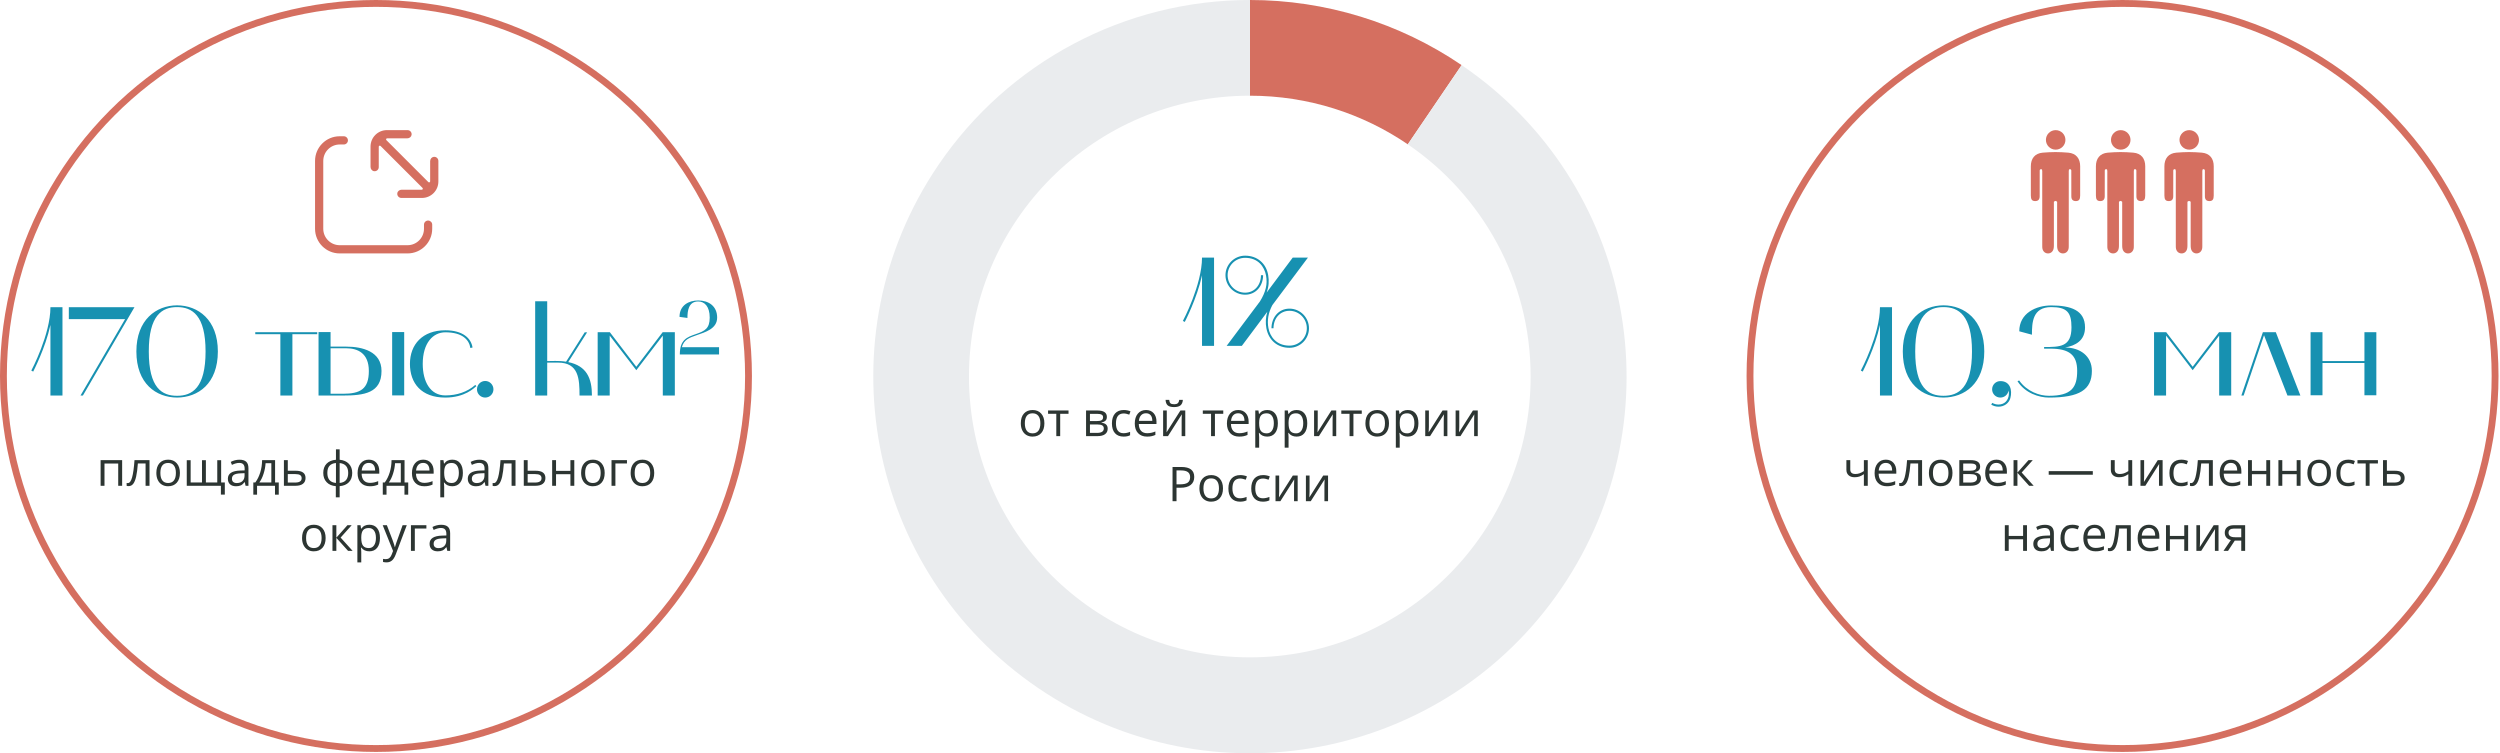 <?xml version="1.0" encoding="UTF-8"?> <svg xmlns="http://www.w3.org/2000/svg" width="730" height="220" viewBox="0 0 730 220" fill="none"><circle cx="109.782" cy="109.782" r="108.782" stroke="#D56F60" stroke-width="2"></circle><path d="M9.694 108.505L9.139 108.209C9.213 108.098 14.726 97.627 14.726 89.709H18.241V115.498H14.726V94.889C13.246 101.697 9.731 108.394 9.694 108.505ZM39.263 89.709L24.204 115.498H23.501L36.525 93.187H20.097V89.709H39.263ZM39.823 102.622C39.823 93.372 45.595 89.191 51.7 89.154C57.842 89.191 63.614 93.372 63.614 102.622C63.614 112.057 57.842 116.053 51.7 116.09C45.595 116.053 39.823 112.057 39.823 102.622ZM51.7 89.672C47.297 89.672 43.449 92.077 43.449 102.622C43.449 113.315 47.297 115.572 51.7 115.572C56.14 115.572 60.025 113.241 60.025 102.622C60.025 92.077 56.14 89.672 51.7 89.672ZM81.865 97.59H74.539V96.998H92.632V97.59H85.38V115.498H81.865V97.59ZM100.116 115.498H93.012V96.961H96.527V101.216H101.115C105.814 101.216 111.401 102.622 111.401 108.32C111.401 114.758 106.369 115.498 100.116 115.498ZM96.527 114.98H100.116C105.259 114.98 107.701 113.574 107.701 108.32C107.701 103.103 104.408 101.697 101.115 101.697H96.527V114.98ZM118.024 115.461H114.509V96.961H118.024V115.461ZM130.025 116.09C123.032 116.09 119.702 111.909 119.702 106.248C119.702 100.587 123.365 96.443 130.025 96.443C135.131 96.443 137.573 98.774 137.98 101.475L137.351 101.623C136.981 99.218 135.02 97.035 130.025 97.035C126.473 97.035 123.439 100.106 123.439 106.248C123.439 111.465 125.659 115.461 130.025 115.461C133.392 115.461 136.426 114.462 138.794 112.39L139.09 112.76C138.461 113.278 135.76 116.09 130.025 116.09ZM139.275 113.685C139.275 112.353 140.348 111.243 141.68 111.243C143.012 111.243 144.085 112.353 144.085 113.685C144.085 115.017 143.012 116.09 141.68 116.09C140.348 116.09 139.275 115.017 139.275 113.685ZM156.27 115.498V87.97H159.785V105.434C160.562 105.434 161.339 105.397 162.153 105.397C163.189 105.397 164.262 105.434 165.298 105.619L170.737 97.035H171.44L165.927 105.73C171.292 106.84 172.846 110.429 172.846 115.498H169.22C169.22 110.651 168.998 105.878 162.93 105.878H159.785V115.498H156.27ZM174.519 115.498V96.998H178.071L185.804 107.099L193.5 96.998H197.052V115.498H193.537V97.997L185.804 108.098L178.034 97.997V115.498H174.519ZM198.42 92.531C198.42 89.112 201.173 87.736 203.881 87.736C206.967 87.736 209.409 89.423 209.409 92.731C209.409 96.038 205.924 96.993 203.326 97.903C201.284 98.614 199.686 99.169 199.108 101.389H209.964V103.498H198.509C198.509 99.191 200.574 98.458 203.215 97.548C205.857 96.638 207.234 95.905 207.234 92.731C207.234 89.467 205.702 88.024 203.881 88.024C201.062 88.024 200.729 90.733 200.729 92.842L198.42 92.531Z" fill="#1791B1"></path><path d="M30.512 141.85H29.377V134.358H35.666V141.85H34.518V135.342H30.512V141.85ZM43.657 141.85H42.509V135.329H40.26C40.137 136.951 39.966 138.238 39.747 139.191C39.528 140.143 39.243 140.841 38.893 141.283C38.546 141.725 38.104 141.946 37.566 141.946C37.32 141.946 37.124 141.918 36.978 141.864V141.023C37.079 141.05 37.193 141.064 37.32 141.064C37.844 141.064 38.261 140.51 38.571 139.403C38.881 138.295 39.116 136.614 39.275 134.358H43.657V141.85ZM52.537 138.097C52.537 139.319 52.23 140.273 51.614 140.961C50.999 141.645 50.149 141.987 49.065 141.987C48.395 141.987 47.8 141.83 47.28 141.515C46.761 141.201 46.36 140.75 46.077 140.162C45.795 139.574 45.653 138.886 45.653 138.097C45.653 136.876 45.959 135.926 46.569 135.247C47.18 134.563 48.028 134.221 49.112 134.221C50.16 134.221 50.992 134.57 51.607 135.267C52.227 135.964 52.537 136.908 52.537 138.097ZM46.829 138.097C46.829 139.054 47.02 139.783 47.403 140.285C47.786 140.786 48.349 141.037 49.092 141.037C49.835 141.037 50.398 140.788 50.78 140.292C51.168 139.79 51.361 139.059 51.361 138.097C51.361 137.145 51.168 136.422 50.78 135.93C50.398 135.433 49.83 135.185 49.078 135.185C48.335 135.185 47.775 135.429 47.397 135.917C47.018 136.404 46.829 137.131 46.829 138.097ZM60.118 140.873H63.44V134.372H64.575V140.873H65.648V144.427H64.5V141.85H54.533V134.372H55.668V140.873H58.983V134.372H60.118V140.873ZM71.705 141.85L71.48 140.784H71.425C71.051 141.253 70.677 141.572 70.304 141.741C69.935 141.905 69.472 141.987 68.916 141.987C68.173 141.987 67.59 141.795 67.166 141.413C66.747 141.03 66.537 140.485 66.537 139.779C66.537 138.266 67.747 137.473 70.167 137.4L71.439 137.359V136.894C71.439 136.306 71.311 135.873 71.056 135.595C70.805 135.313 70.402 135.171 69.846 135.171C69.221 135.171 68.515 135.363 67.727 135.746L67.378 134.877C67.747 134.677 68.15 134.52 68.588 134.406C69.03 134.292 69.472 134.235 69.914 134.235C70.807 134.235 71.468 134.433 71.897 134.83C72.329 135.226 72.546 135.862 72.546 136.737V141.85H71.705ZM69.142 141.05C69.848 141.05 70.402 140.857 70.803 140.469C71.208 140.082 71.411 139.54 71.411 138.842V138.166L70.276 138.213C69.374 138.245 68.722 138.387 68.321 138.637C67.925 138.883 67.727 139.268 67.727 139.792C67.727 140.203 67.85 140.515 68.096 140.729C68.346 140.943 68.695 141.05 69.142 141.05ZM81.398 144.441H80.298V141.85H75.061V144.441H73.968V140.873H74.556C75.166 140.043 75.645 139.07 75.991 137.954C76.338 136.837 76.518 135.639 76.531 134.358H80.325V140.873H81.398V144.441ZM79.231 140.873V135.253H77.55C77.491 136.265 77.295 137.291 76.962 138.33C76.634 139.364 76.224 140.212 75.731 140.873H79.231ZM84.037 137.455H86.348C88.262 137.455 89.219 138.159 89.219 139.567C89.219 140.305 88.968 140.87 88.467 141.262C87.97 141.654 87.241 141.85 86.279 141.85H82.902V134.358H84.037V137.455ZM84.037 138.432V140.9H86.225C86.826 140.9 87.287 140.795 87.606 140.585C87.924 140.376 88.084 140.059 88.084 139.635C88.084 139.221 87.936 138.917 87.64 138.726C87.348 138.53 86.865 138.432 86.19 138.432H84.037ZM102.85 138.097C102.85 139.232 102.526 140.137 101.879 140.811C101.236 141.481 100.336 141.864 99.179 141.959V145.213H98.058V141.959C96.927 141.873 96.034 141.486 95.378 140.797C94.722 140.109 94.394 139.209 94.394 138.097C94.394 136.962 94.719 136.06 95.371 135.39C96.027 134.72 96.936 134.34 98.099 134.249V131.213H99.179V134.249C100.323 134.353 101.22 134.748 101.872 135.431C102.524 136.115 102.85 137.003 102.85 138.097ZM95.583 138.097C95.583 138.972 95.784 139.658 96.185 140.155C96.586 140.652 97.224 140.941 98.099 141.023V135.199C97.255 135.276 96.624 135.552 96.205 136.026C95.79 136.495 95.583 137.186 95.583 138.097ZM101.674 138.097C101.674 136.352 100.842 135.39 99.179 135.212V141.023C100.045 140.936 100.676 140.645 101.072 140.148C101.473 139.651 101.674 138.968 101.674 138.097ZM107.997 141.987C106.89 141.987 106.015 141.65 105.372 140.975C104.734 140.301 104.415 139.364 104.415 138.166C104.415 136.958 104.711 135.999 105.304 135.288C105.901 134.577 106.701 134.221 107.703 134.221C108.642 134.221 109.385 134.531 109.932 135.151C110.479 135.766 110.752 136.58 110.752 137.591V138.309H105.591C105.614 139.189 105.835 139.856 106.254 140.312C106.678 140.768 107.272 140.996 108.038 140.996C108.845 140.996 109.642 140.827 110.431 140.49V141.501C110.03 141.675 109.649 141.798 109.289 141.871C108.934 141.948 108.503 141.987 107.997 141.987ZM107.689 135.171C107.088 135.171 106.607 135.367 106.247 135.759C105.892 136.151 105.682 136.694 105.618 137.386H109.535C109.535 136.671 109.376 136.124 109.057 135.746C108.738 135.363 108.282 135.171 107.689 135.171ZM119.201 144.441H118.101V141.85H112.864V144.441H111.771V140.873H112.358C112.969 140.043 113.448 139.07 113.794 137.954C114.14 136.837 114.32 135.639 114.334 134.358H118.128V140.873H119.201V144.441ZM117.034 140.873V135.253H115.353C115.293 136.265 115.097 137.291 114.765 138.33C114.437 139.364 114.026 140.212 113.534 140.873H117.034ZM123.87 141.987C122.763 141.987 121.888 141.65 121.245 140.975C120.607 140.301 120.288 139.364 120.288 138.166C120.288 136.958 120.584 135.999 121.177 135.288C121.774 134.577 122.574 134.221 123.576 134.221C124.515 134.221 125.258 134.531 125.805 135.151C126.352 135.766 126.625 136.58 126.625 137.591V138.309H121.464C121.487 139.189 121.708 139.856 122.127 140.312C122.551 140.768 123.146 140.996 123.911 140.996C124.718 140.996 125.515 140.827 126.304 140.49V141.501C125.903 141.675 125.522 141.798 125.162 141.871C124.807 141.948 124.376 141.987 123.87 141.987ZM123.562 135.171C122.961 135.171 122.48 135.367 122.12 135.759C121.765 136.151 121.555 136.694 121.491 137.386H125.408C125.408 136.671 125.249 136.124 124.93 135.746C124.611 135.363 124.155 135.171 123.562 135.171ZM132.053 141.987C131.565 141.987 131.118 141.898 130.713 141.72C130.312 141.538 129.975 141.26 129.701 140.886H129.619C129.674 141.324 129.701 141.738 129.701 142.13V145.213H128.566V134.358H129.489L129.646 135.383H129.701C129.993 134.973 130.332 134.677 130.72 134.495C131.107 134.312 131.551 134.221 132.053 134.221C133.046 134.221 133.812 134.561 134.35 135.24C134.892 135.919 135.163 136.871 135.163 138.097C135.163 139.328 134.887 140.285 134.336 140.968C133.789 141.647 133.028 141.987 132.053 141.987ZM131.889 135.185C131.123 135.185 130.569 135.397 130.228 135.821C129.886 136.245 129.71 136.919 129.701 137.844V138.097C129.701 139.15 129.877 139.904 130.228 140.36C130.578 140.811 131.141 141.037 131.916 141.037C132.563 141.037 133.069 140.775 133.434 140.25C133.803 139.726 133.987 139.004 133.987 138.083C133.987 137.149 133.803 136.434 133.434 135.937C133.069 135.436 132.554 135.185 131.889 135.185ZM141.76 141.85L141.534 140.784H141.479C141.106 141.253 140.732 141.572 140.358 141.741C139.989 141.905 139.527 141.987 138.971 141.987C138.228 141.987 137.645 141.795 137.221 141.413C136.801 141.03 136.592 140.485 136.592 139.779C136.592 138.266 137.802 137.473 140.222 137.4L141.493 137.359V136.894C141.493 136.306 141.366 135.873 141.11 135.595C140.86 135.313 140.456 135.171 139.9 135.171C139.276 135.171 138.57 135.363 137.781 135.746L137.433 134.877C137.802 134.677 138.205 134.52 138.643 134.406C139.085 134.292 139.527 134.235 139.969 134.235C140.862 134.235 141.523 134.433 141.951 134.83C142.384 135.226 142.601 135.862 142.601 136.737V141.85H141.76ZM139.196 141.05C139.903 141.05 140.456 140.857 140.857 140.469C141.263 140.082 141.466 139.54 141.466 138.842V138.166L140.331 138.213C139.429 138.245 138.777 138.387 138.376 138.637C137.979 138.883 137.781 139.268 137.781 139.792C137.781 140.203 137.904 140.515 138.15 140.729C138.401 140.943 138.75 141.05 139.196 141.05ZM150.53 141.85H149.382V135.329H147.133C147.01 136.951 146.839 138.238 146.62 139.191C146.401 140.143 146.117 140.841 145.766 141.283C145.419 141.725 144.977 141.946 144.439 141.946C144.193 141.946 143.997 141.918 143.852 141.864V141.023C143.952 141.05 144.066 141.064 144.193 141.064C144.717 141.064 145.134 140.51 145.444 139.403C145.754 138.295 145.989 136.614 146.148 134.358H150.53V141.85ZM154.078 137.455H156.389C158.303 137.455 159.26 138.159 159.26 139.567C159.26 140.305 159.009 140.87 158.508 141.262C158.011 141.654 157.282 141.85 156.32 141.85H152.943V134.358H154.078V137.455ZM154.078 138.432V140.9H156.266C156.867 140.9 157.327 140.795 157.646 140.585C157.965 140.376 158.125 140.059 158.125 139.635C158.125 139.221 157.977 138.917 157.681 138.726C157.389 138.53 156.906 138.432 156.231 138.432H154.078ZM162.363 134.358V137.496H166.561V134.358H167.695V141.85H166.561V138.473H162.363V141.85H161.229V134.358H162.363ZM176.568 138.097C176.568 139.319 176.261 140.273 175.646 140.961C175.03 141.645 174.18 141.987 173.096 141.987C172.426 141.987 171.831 141.83 171.312 141.515C170.792 141.201 170.391 140.75 170.108 140.162C169.826 139.574 169.685 138.886 169.685 138.097C169.685 136.876 169.99 135.926 170.601 135.247C171.211 134.563 172.059 134.221 173.144 134.221C174.192 134.221 175.023 134.57 175.639 135.267C176.258 135.964 176.568 136.908 176.568 138.097ZM170.86 138.097C170.86 139.054 171.052 139.783 171.435 140.285C171.817 140.786 172.38 141.037 173.123 141.037C173.866 141.037 174.429 140.788 174.812 140.292C175.199 139.79 175.393 139.059 175.393 138.097C175.393 137.145 175.199 136.422 174.812 135.93C174.429 135.433 173.861 135.185 173.109 135.185C172.367 135.185 171.806 135.429 171.428 135.917C171.049 136.404 170.86 137.131 170.86 138.097ZM183.076 135.329H179.699V141.85H178.564V134.358H183.076V135.329ZM191.033 138.097C191.033 139.319 190.726 140.273 190.11 140.961C189.495 141.645 188.645 141.987 187.561 141.987C186.891 141.987 186.296 141.83 185.776 141.515C185.257 141.201 184.856 140.75 184.573 140.162C184.291 139.574 184.149 138.886 184.149 138.097C184.149 136.876 184.455 135.926 185.065 135.247C185.676 134.563 186.524 134.221 187.608 134.221C188.657 134.221 189.488 134.57 190.104 135.267C190.723 135.964 191.033 136.908 191.033 138.097ZM185.325 138.097C185.325 139.054 185.517 139.783 185.899 140.285C186.282 140.786 186.845 141.037 187.588 141.037C188.331 141.037 188.894 140.788 189.276 140.292C189.664 139.79 189.857 139.059 189.857 138.097C189.857 137.145 189.664 136.422 189.276 135.93C188.894 135.433 188.326 135.185 187.574 135.185C186.831 135.185 186.271 135.429 185.893 135.917C185.514 136.404 185.325 137.131 185.325 138.097ZM95.084 157.097C95.084 158.319 94.776 159.273 94.161 159.961C93.546 160.645 92.696 160.987 91.611 160.987C90.941 160.987 90.347 160.83 89.827 160.515C89.308 160.201 88.907 159.75 88.624 159.162C88.341 158.574 88.2 157.886 88.2 157.097C88.2 155.876 88.505 154.926 89.116 154.247C89.727 153.563 90.575 153.221 91.659 153.221C92.707 153.221 93.539 153.57 94.154 154.267C94.774 154.964 95.084 155.908 95.084 157.097ZM89.376 157.097C89.376 158.054 89.567 158.783 89.95 159.285C90.333 159.786 90.896 160.037 91.639 160.037C92.382 160.037 92.944 159.788 93.327 159.292C93.715 158.79 93.908 158.059 93.908 157.097C93.908 156.145 93.715 155.422 93.327 154.93C92.944 154.433 92.377 154.185 91.625 154.185C90.882 154.185 90.322 154.429 89.943 154.917C89.565 155.404 89.376 156.131 89.376 157.097ZM101.448 153.358H102.692L99.459 156.974L102.959 160.85H101.633L98.215 157.056V160.85H97.08V153.358H98.215V157.001L101.448 153.358ZM107.84 160.987C107.352 160.987 106.906 160.898 106.5 160.72C106.099 160.538 105.762 160.26 105.488 159.886H105.406C105.461 160.324 105.488 160.738 105.488 161.13V164.213H104.354V153.358H105.276L105.434 154.383H105.488C105.78 153.973 106.119 153.677 106.507 153.495C106.894 153.312 107.339 153.221 107.84 153.221C108.833 153.221 109.599 153.561 110.137 154.24C110.679 154.919 110.95 155.871 110.95 157.097C110.95 158.328 110.674 159.285 110.123 159.968C109.576 160.647 108.815 160.987 107.84 160.987ZM107.676 154.185C106.91 154.185 106.356 154.397 106.015 154.821C105.673 155.245 105.497 155.919 105.488 156.844V157.097C105.488 158.15 105.664 158.904 106.015 159.36C106.366 159.811 106.928 160.037 107.703 160.037C108.35 160.037 108.856 159.775 109.221 159.25C109.59 158.726 109.774 158.004 109.774 157.083C109.774 156.149 109.59 155.434 109.221 154.937C108.856 154.436 108.341 154.185 107.676 154.185ZM111.75 153.358H112.967L114.607 157.63C114.967 158.606 115.191 159.31 115.277 159.743H115.332C115.391 159.51 115.514 159.114 115.701 158.553C115.893 157.988 116.512 156.256 117.561 153.358H118.777L115.558 161.889C115.239 162.732 114.865 163.329 114.437 163.68C114.013 164.036 113.491 164.213 112.871 164.213C112.525 164.213 112.183 164.175 111.846 164.097V163.188C112.096 163.243 112.377 163.27 112.687 163.27C113.466 163.27 114.022 162.833 114.354 161.958L114.771 160.891L111.75 153.358ZM124.506 154.329H121.129V160.85H119.994V153.358H124.506V154.329ZM130.604 160.85L130.378 159.784H130.323C129.95 160.253 129.576 160.572 129.202 160.741C128.833 160.905 128.37 160.987 127.814 160.987C127.072 160.987 126.488 160.795 126.064 160.413C125.645 160.03 125.436 159.485 125.436 158.779C125.436 157.266 126.646 156.473 129.065 156.4L130.337 156.359V155.894C130.337 155.306 130.209 154.873 129.954 154.595C129.703 154.313 129.3 154.171 128.744 154.171C128.12 154.171 127.413 154.363 126.625 154.746L126.276 153.877C126.646 153.677 127.049 153.52 127.486 153.406C127.928 153.292 128.37 153.235 128.812 153.235C129.706 153.235 130.367 153.433 130.795 153.83C131.228 154.226 131.444 154.862 131.444 155.737V160.85H130.604ZM128.04 160.05C128.746 160.05 129.3 159.857 129.701 159.469C130.107 159.082 130.31 158.54 130.31 157.842V157.166L129.175 157.213C128.272 157.245 127.621 157.387 127.22 157.637C126.823 157.883 126.625 158.268 126.625 158.792C126.625 159.203 126.748 159.515 126.994 159.729C127.245 159.943 127.593 160.05 128.04 160.05Z" fill="#2C3532"></path><circle cx="619.782" cy="109.782" r="108.782" stroke="#D56F60" stroke-width="2"></circle><path d="M543.919 108.505L543.364 108.209C543.438 108.098 548.951 97.627 548.951 89.709H552.466V115.498H548.951V94.889C547.471 101.697 543.956 108.394 543.919 108.505ZM555.617 102.622C555.617 93.372 561.389 89.191 567.494 89.154C573.636 89.191 579.408 93.372 579.408 102.622C579.408 112.057 573.636 116.053 567.494 116.09C561.389 116.053 555.617 112.057 555.617 102.622ZM567.494 89.672C563.091 89.672 559.243 92.077 559.243 102.622C559.243 113.315 563.091 115.572 567.494 115.572C571.934 115.572 575.819 113.241 575.819 102.622C575.819 92.077 571.934 89.672 567.494 89.672ZM581.439 118.162L581.735 117.644C582.327 117.977 582.956 118.125 583.548 118.125C583.992 118.125 584.399 118.051 584.769 117.903C586.286 117.311 586.841 115.535 586.508 114.018C586.323 115.202 585.324 116.09 584.103 116.09C582.771 116.09 581.698 115.017 581.698 113.685C581.698 112.353 582.771 111.28 584.103 111.28C586.952 111.28 587.655 113.907 587.026 116.238C586.619 117.792 585.139 118.754 583.585 118.754C582.845 118.754 582.142 118.569 581.439 118.162ZM589.108 111.317L589.589 111.095C591.883 114.314 595.472 115.572 598.284 115.572C604.944 115.572 606.535 113.093 606.535 108.283C606.535 103.621 604.167 101.808 598.765 101.808H596.878V101.327C601.503 101.327 604.87 101.327 604.87 95.592C604.87 91.189 603.538 89.672 598.95 89.672C593.474 89.672 593.326 94.223 593.326 97.738L589.626 96.739C589.626 91.448 594.51 89.191 598.95 89.191C604.611 89.191 608.829 90.56 608.829 95.592C608.829 99.477 606.017 100.92 603.02 101.475C607.386 101.475 610.827 103.991 610.827 108.283C610.827 113.796 607.238 116.09 598.284 116.09C595.398 116.09 591.328 114.795 589.108 111.317ZM628.98 115.498V96.998H632.532L640.265 107.099L647.961 96.998H651.513V115.498H647.998V97.997L640.265 108.098L632.495 97.997V115.498H628.98ZM655.138 115.498H654.472L660.762 96.998H664.536L671.714 115.498H667.94L661.095 97.886L655.138 115.498ZM674.688 96.998H678.166V105.434H690.413V96.998H693.891V115.424H690.413V105.989H678.166V115.424H674.688V96.998Z" fill="#1791B1"></path><path d="M540.28 134.358V137.092C540.28 137.967 540.779 138.405 541.777 138.405C542.192 138.405 542.589 138.341 542.967 138.213C543.345 138.086 543.773 137.869 544.252 137.564V134.358H545.387V141.85H544.252V138.459C543.773 138.788 543.329 139.02 542.919 139.157C542.513 139.289 542.053 139.355 541.538 139.355C540.791 139.355 540.205 139.159 539.781 138.767C539.357 138.375 539.146 137.844 539.146 137.174V134.358H540.28ZM550.965 141.987C549.857 141.987 548.982 141.65 548.34 140.975C547.702 140.301 547.383 139.364 547.383 138.166C547.383 136.958 547.679 135.999 548.271 135.288C548.868 134.577 549.668 134.221 550.671 134.221C551.61 134.221 552.353 134.531 552.899 135.151C553.446 135.766 553.72 136.58 553.72 137.591V138.309H548.559C548.581 139.189 548.802 139.856 549.222 140.312C549.646 140.768 550.24 140.996 551.006 140.996C551.812 140.996 552.61 140.827 553.398 140.49V141.501C552.997 141.675 552.617 141.798 552.257 141.871C551.901 141.948 551.471 141.987 550.965 141.987ZM550.657 135.171C550.056 135.171 549.575 135.367 549.215 135.759C548.859 136.151 548.65 136.694 548.586 137.386H552.503C552.503 136.671 552.343 136.124 552.024 135.746C551.705 135.363 551.25 135.171 550.657 135.171ZM561.246 141.85H560.098V135.329H557.849C557.726 136.951 557.555 138.238 557.336 139.191C557.117 140.143 556.832 140.841 556.481 141.283C556.135 141.725 555.693 141.946 555.155 141.946C554.909 141.946 554.713 141.918 554.567 141.864V141.023C554.668 141.05 554.782 141.064 554.909 141.064C555.433 141.064 555.85 140.51 556.16 139.403C556.47 138.295 556.705 136.614 556.864 134.358H561.246V141.85ZM570.126 138.097C570.126 139.319 569.818 140.273 569.203 140.961C568.588 141.645 567.738 141.987 566.653 141.987C565.983 141.987 565.389 141.83 564.869 141.515C564.35 141.201 563.949 140.75 563.666 140.162C563.383 139.574 563.242 138.886 563.242 138.097C563.242 136.876 563.548 135.926 564.158 135.247C564.769 134.563 565.617 134.221 566.701 134.221C567.749 134.221 568.581 134.57 569.196 135.267C569.816 135.964 570.126 136.908 570.126 138.097ZM564.418 138.097C564.418 139.054 564.609 139.783 564.992 140.285C565.375 140.786 565.938 141.037 566.681 141.037C567.424 141.037 567.986 140.788 568.369 140.292C568.757 139.79 568.95 139.059 568.95 138.097C568.95 137.145 568.757 136.422 568.369 135.93C567.986 135.433 567.419 135.185 566.667 135.185C565.924 135.185 565.364 135.429 564.985 135.917C564.607 136.404 564.418 137.131 564.418 138.097ZM578.199 136.238C578.199 136.725 578.058 137.097 577.775 137.352C577.497 137.603 577.105 137.771 576.6 137.858V137.919C577.238 138.006 577.702 138.193 577.994 138.48C578.29 138.767 578.438 139.164 578.438 139.669C578.438 140.367 578.181 140.904 577.666 141.283C577.156 141.661 576.408 141.85 575.424 141.85H572.122V134.358H575.41C577.27 134.358 578.199 134.985 578.199 136.238ZM577.304 139.594C577.304 139.189 577.149 138.895 576.839 138.712C576.534 138.526 576.025 138.432 575.314 138.432H573.257V140.9H575.342C576.65 140.9 577.304 140.465 577.304 139.594ZM577.092 136.347C577.092 135.983 576.951 135.725 576.668 135.575C576.39 135.42 575.966 135.342 575.396 135.342H573.257V137.455H575.178C575.88 137.455 576.374 137.368 576.661 137.195C576.948 137.022 577.092 136.739 577.092 136.347ZM583.258 141.987C582.15 141.987 581.275 141.65 580.633 140.975C579.995 140.301 579.676 139.364 579.676 138.166C579.676 136.958 579.972 135.999 580.564 135.288C581.161 134.577 581.961 134.221 582.964 134.221C583.903 134.221 584.646 134.531 585.192 135.151C585.739 135.766 586.013 136.58 586.013 137.591V138.309H580.852C580.874 139.189 581.095 139.856 581.515 140.312C581.938 140.768 582.533 140.996 583.299 140.996C584.105 140.996 584.903 140.827 585.691 140.49V141.501C585.29 141.675 584.91 141.798 584.55 141.871C584.194 141.948 583.764 141.987 583.258 141.987ZM582.95 135.171C582.349 135.171 581.868 135.367 581.508 135.759C581.152 136.151 580.943 136.694 580.879 137.386H584.796C584.796 136.671 584.636 136.124 584.317 135.746C583.998 135.363 583.543 135.171 582.95 135.171ZM592.322 134.358H593.566L590.333 137.974L593.833 141.85H592.507L589.089 138.056V141.85H587.954V134.358H589.089V138.001L592.322 134.358ZM598.222 138.617V137.578H611.101V138.617H598.222ZM617.499 134.358V137.092C617.499 137.967 617.998 138.405 618.996 138.405C619.411 138.405 619.807 138.341 620.186 138.213C620.564 138.086 620.992 137.869 621.471 137.564V134.358H622.605V141.85H621.471V138.459C620.992 138.788 620.548 139.02 620.138 139.157C619.732 139.289 619.272 139.355 618.757 139.355C618.009 139.355 617.424 139.159 617 138.767C616.576 138.375 616.364 137.844 616.364 137.174V134.358H617.499ZM626.085 134.358V139.109L626.037 140.353L626.017 140.743L630.07 134.358H631.485V141.85H630.426V137.27L630.446 136.368L630.48 135.479L626.434 141.85H625.019V134.358H626.085ZM636.886 141.987C635.801 141.987 634.96 141.654 634.363 140.989C633.771 140.319 633.475 139.373 633.475 138.152C633.475 136.899 633.775 135.93 634.377 135.247C634.983 134.563 635.844 134.221 636.961 134.221C637.321 134.221 637.681 134.26 638.041 134.337C638.401 134.415 638.684 134.506 638.889 134.611L638.54 135.575C638.289 135.474 638.016 135.392 637.72 135.329C637.424 135.26 637.161 135.226 636.934 135.226C635.411 135.226 634.65 136.197 634.65 138.138C634.65 139.059 634.835 139.765 635.204 140.257C635.578 140.75 636.129 140.996 636.858 140.996C637.483 140.996 638.123 140.861 638.779 140.592V141.597C638.278 141.857 637.647 141.987 636.886 141.987ZM646.148 141.85H645V135.329H642.751C642.628 136.951 642.457 138.238 642.238 139.191C642.02 140.143 641.735 140.841 641.384 141.283C641.037 141.725 640.595 141.946 640.058 141.946C639.812 141.946 639.616 141.918 639.47 141.864V141.023C639.57 141.05 639.684 141.064 639.812 141.064C640.336 141.064 640.753 140.51 641.062 139.403C641.372 138.295 641.607 136.614 641.767 134.358H646.148V141.85ZM651.727 141.987C650.619 141.987 649.744 141.65 649.102 140.975C648.464 140.301 648.145 139.364 648.145 138.166C648.145 136.958 648.441 135.999 649.033 135.288C649.63 134.577 650.43 134.221 651.433 134.221C652.371 134.221 653.114 134.531 653.661 135.151C654.208 135.766 654.481 136.58 654.481 137.591V138.309H649.32C649.343 139.189 649.564 139.856 649.983 140.312C650.407 140.768 651.002 140.996 651.768 140.996C652.574 140.996 653.372 140.827 654.16 140.49V141.501C653.759 141.675 653.379 141.798 653.019 141.871C652.663 141.948 652.232 141.987 651.727 141.987ZM651.419 135.171C650.817 135.171 650.337 135.367 649.977 135.759C649.621 136.151 649.411 136.694 649.348 137.386H653.265C653.265 136.671 653.105 136.124 652.786 135.746C652.467 135.363 652.011 135.171 651.419 135.171ZM657.558 134.358V137.496H661.755V134.358H662.89V141.85H661.755V138.473H657.558V141.85H656.423V134.358H657.558ZM666.431 134.358V137.496H670.628V134.358H671.763V141.85H670.628V138.473H666.431V141.85H665.296V134.358H666.431ZM680.636 138.097C680.636 139.319 680.328 140.273 679.713 140.961C679.098 141.645 678.248 141.987 677.163 141.987C676.493 141.987 675.898 141.83 675.379 141.515C674.859 141.201 674.458 140.75 674.176 140.162C673.893 139.574 673.752 138.886 673.752 138.097C673.752 136.876 674.057 135.926 674.668 135.247C675.279 134.563 676.126 134.221 677.211 134.221C678.259 134.221 679.091 134.57 679.706 135.267C680.326 135.964 680.636 136.908 680.636 138.097ZM674.928 138.097C674.928 139.054 675.119 139.783 675.502 140.285C675.885 140.786 676.448 141.037 677.19 141.037C677.933 141.037 678.496 140.788 678.879 140.292C679.266 139.79 679.46 139.059 679.46 138.097C679.46 137.145 679.266 136.422 678.879 135.93C678.496 135.433 677.929 135.185 677.177 135.185C676.434 135.185 675.873 135.429 675.495 135.917C675.117 136.404 674.928 137.131 674.928 138.097ZM685.626 141.987C684.541 141.987 683.701 141.654 683.104 140.989C682.511 140.319 682.215 139.373 682.215 138.152C682.215 136.899 682.516 135.93 683.117 135.247C683.723 134.563 684.585 134.221 685.701 134.221C686.061 134.221 686.421 134.26 686.781 134.337C687.141 134.415 687.424 134.506 687.629 134.611L687.28 135.575C687.03 135.474 686.756 135.392 686.46 135.329C686.164 135.26 685.902 135.226 685.674 135.226C684.152 135.226 683.391 136.197 683.391 138.138C683.391 139.059 683.575 139.765 683.944 140.257C684.318 140.75 684.869 140.996 685.599 140.996C686.223 140.996 686.863 140.861 687.52 140.592V141.597C687.018 141.857 686.387 141.987 685.626 141.987ZM694.355 135.329H691.922V141.85H690.787V135.329H688.381V134.358H694.355V135.329ZM696.974 137.455H699.284C701.198 137.455 702.155 138.159 702.155 139.567C702.155 140.305 701.905 140.87 701.403 141.262C700.907 141.654 700.177 141.85 699.216 141.85H695.839V134.358H696.974V137.455ZM696.974 138.432V140.9H699.161C699.763 140.9 700.223 140.795 700.542 140.585C700.861 140.376 701.021 140.059 701.021 139.635C701.021 139.221 700.872 138.917 700.576 138.726C700.285 138.53 699.801 138.432 699.127 138.432H696.974ZM586.546 153.358V156.496H590.743V153.358H591.878V160.85H590.743V157.473H586.546V160.85H585.411V153.358H586.546ZM598.892 160.85L598.666 159.784H598.611C598.238 160.253 597.864 160.572 597.49 160.741C597.121 160.905 596.659 160.987 596.103 160.987C595.36 160.987 594.776 160.795 594.353 160.413C593.933 160.03 593.724 159.485 593.724 158.779C593.724 157.266 594.934 156.473 597.354 156.4L598.625 156.359V155.894C598.625 155.306 598.497 154.873 598.242 154.595C597.992 154.313 597.588 154.171 597.032 154.171C596.408 154.171 595.701 154.363 594.913 154.746L594.564 153.877C594.934 153.677 595.337 153.52 595.774 153.406C596.216 153.292 596.659 153.235 597.101 153.235C597.994 153.235 598.655 153.433 599.083 153.83C599.516 154.226 599.732 154.862 599.732 155.737V160.85H598.892ZM596.328 160.05C597.035 160.05 597.588 159.857 597.989 159.469C598.395 159.082 598.598 158.54 598.598 157.842V157.166L597.463 157.213C596.561 157.245 595.909 157.387 595.508 157.637C595.111 157.883 594.913 158.268 594.913 158.792C594.913 159.203 595.036 159.515 595.282 159.729C595.533 159.943 595.882 160.05 596.328 160.05ZM605.071 160.987C603.987 160.987 603.146 160.654 602.549 159.989C601.956 159.319 601.66 158.373 601.66 157.152C601.66 155.899 601.961 154.93 602.562 154.247C603.169 153.563 604.03 153.221 605.146 153.221C605.507 153.221 605.867 153.26 606.227 153.337C606.587 153.415 606.869 153.506 607.074 153.611L606.726 154.575C606.475 154.474 606.201 154.392 605.905 154.329C605.609 154.26 605.347 154.226 605.119 154.226C603.597 154.226 602.836 155.197 602.836 157.138C602.836 158.059 603.021 158.765 603.39 159.257C603.763 159.75 604.315 159.996 605.044 159.996C605.668 159.996 606.309 159.861 606.965 159.592V160.597C606.464 160.857 605.832 160.987 605.071 160.987ZM611.914 160.987C610.807 160.987 609.932 160.65 609.289 159.975C608.651 159.301 608.332 158.364 608.332 157.166C608.332 155.958 608.628 154.999 609.221 154.288C609.818 153.577 610.618 153.221 611.62 153.221C612.559 153.221 613.302 153.531 613.849 154.151C614.396 154.766 614.669 155.58 614.669 156.591V157.309H609.508C609.531 158.189 609.752 158.856 610.171 159.312C610.595 159.768 611.189 159.996 611.955 159.996C612.762 159.996 613.559 159.827 614.348 159.49V160.501C613.947 160.675 613.566 160.798 613.206 160.871C612.851 160.948 612.42 160.987 611.914 160.987ZM611.606 154.171C611.005 154.171 610.524 154.367 610.164 154.759C609.809 155.151 609.599 155.694 609.535 156.386H613.452C613.452 155.671 613.293 155.124 612.974 154.746C612.655 154.363 612.199 154.171 611.606 154.171ZM622.195 160.85H621.047V154.329H618.798C618.675 155.951 618.504 157.238 618.285 158.191C618.066 159.143 617.782 159.841 617.431 160.283C617.084 160.725 616.642 160.946 616.104 160.946C615.858 160.946 615.662 160.918 615.517 160.864V160.023C615.617 160.05 615.731 160.064 615.858 160.064C616.382 160.064 616.799 159.51 617.109 158.403C617.419 157.295 617.654 155.614 617.813 153.358H622.195V160.85ZM627.773 160.987C626.666 160.987 625.791 160.65 625.148 159.975C624.51 159.301 624.191 158.364 624.191 157.166C624.191 155.958 624.488 154.999 625.08 154.288C625.677 153.577 626.477 153.221 627.479 153.221C628.418 153.221 629.161 153.531 629.708 154.151C630.255 154.766 630.528 155.58 630.528 156.591V157.309H625.367C625.39 158.189 625.611 158.856 626.03 159.312C626.454 159.768 627.049 159.996 627.814 159.996C628.621 159.996 629.419 159.827 630.207 159.49V160.501C629.806 160.675 629.425 160.798 629.065 160.871C628.71 160.948 628.279 160.987 627.773 160.987ZM627.466 154.171C626.864 154.171 626.383 154.367 626.023 154.759C625.668 155.151 625.458 155.694 625.395 156.386H629.312C629.312 155.671 629.152 155.124 628.833 154.746C628.514 154.363 628.058 154.171 627.466 154.171ZM633.604 153.358V156.496H637.802V153.358H638.937V160.85H637.802V157.473H633.604V160.85H632.47V153.358H633.604ZM642.409 153.358V158.109L642.361 159.353L642.341 159.743L646.395 153.358H647.81V160.85H646.75V156.27L646.771 155.368L646.805 154.479L642.758 160.85H641.343V153.358H642.409ZM650.592 160.85H649.266L651.419 157.685C650.84 157.557 650.396 157.311 650.086 156.947C649.781 156.578 649.628 156.115 649.628 155.559C649.628 154.875 649.858 154.338 650.318 153.946C650.779 153.554 651.421 153.358 652.246 153.358H655.582V160.85H654.447V157.856H652.554L650.592 160.85ZM650.735 155.573C650.735 156.439 651.364 156.872 652.622 156.872H654.447V154.342H652.39C651.287 154.342 650.735 154.752 650.735 155.573Z" fill="#2C3532"></path><path d="M99.195 74H119.001C122.975 74 126.204 70.772 126.204 66.798V65.597C126.204 64.936 125.664 64.397 125.003 64.397C124.342 64.397 123.803 64.936 123.803 65.597V66.798C123.803 69.445 121.648 71.599 119.001 71.599H99.195C96.548 71.599 94.393 69.445 94.393 66.798V46.991C94.393 44.344 96.548 42.189 99.195 42.189H100.395C101.056 42.189 101.595 41.65 101.595 40.989C101.595 40.328 101.056 39.788 100.395 39.788H99.195C95.221 39.788 91.992 43.017 91.992 46.991V66.798C91.992 70.772 95.221 74 99.195 74Z" fill="#D56F60"></path><path d="M128.004 46.991C128.004 46.264 127.35 45.683 126.6 45.809C126.012 45.905 125.604 46.463 125.604 47.063V52.958C125.604 53.234 125.273 53.366 125.081 53.173L112.823 40.916C112.631 40.724 112.77 40.393 113.039 40.393H118.933C119.534 40.393 120.087 39.985 120.181 39.397C120.307 38.647 119.723 37.992 118.999 37.992H112.997C110.343 37.992 108.195 40.14 108.195 42.794V48.73C108.195 49.331 108.603 49.884 109.192 49.985C109.942 50.111 110.596 49.528 110.596 48.803V42.836C110.596 42.559 110.927 42.428 111.119 42.62L123.376 54.878C123.569 55.07 123.43 55.401 123.161 55.401H117.266C116.666 55.401 116.113 55.809 116.019 56.397C115.893 57.147 116.476 57.801 117.201 57.801H123.203C125.857 57.801 128.004 55.654 128.004 53L128.004 46.991Z" fill="#D56F60"></path><path d="M364.984 0C387.029 0 408.564 6.625 426.797 19.016L411.077 42.145C397.944 33.191 382.076 27.953 364.984 27.945V0Z" fill="#D56F60"></path><path d="M364.98 27.945C364.969 27.945 364.957 27.945 364.945 27.945C319.658 27.945 282.945 64.658 282.945 109.945C282.945 155.233 319.658 191.945 364.945 191.945C410.233 191.945 446.945 155.233 446.945 109.945C446.945 81.763 432.728 56.903 411.075 42.143L426.793 19.016C477.025 53.153 490.072 121.549 455.935 171.781C421.797 222.014 353.4 235.061 303.168 200.923C252.936 166.785 239.889 98.389 274.026 48.157C294.499 18.033 328.558 0 364.98 0V27.945Z" fill="#EAECEE"></path><path d="M345.956 94.007L345.401 93.711C345.475 93.6 350.988 83.129 350.988 75.211H354.503V101H350.988V80.391C349.508 87.199 345.993 93.896 345.956 94.007ZM363.574 86.052C360.429 86.052 357.839 83.499 357.839 80.354C357.839 77.209 360.429 74.656 363.574 74.656C367.089 74.656 369.716 76.876 370.308 80.317C370.604 82.019 370.493 83.684 369.864 85.423L377.486 75.211H381.926L371.529 89.086C370.308 91.38 369.975 93.6 370.382 95.783C370.826 98.262 372.676 100.926 376.524 100.926C379.336 100.926 381.593 98.632 381.593 95.857C381.593 93.045 379.336 90.751 376.524 90.751C373.823 90.751 371.862 92.897 371.862 95.857H371.27C371.27 92.786 373.305 90.122 376.524 90.122C379.669 90.122 382.222 92.712 382.222 95.857C382.222 99.002 379.669 101.555 376.524 101.555C373.009 101.555 370.456 99.335 369.79 95.894C369.494 94.34 369.568 92.601 370.049 91.047L362.612 101H358.172L367.903 88.013C369.605 85.275 370.16 82.944 369.679 80.428C369.198 77.912 367.422 75.285 363.574 75.285C360.762 75.285 358.468 77.542 358.468 80.354C358.468 83.166 360.762 85.46 363.574 85.46C366.238 85.46 368.199 83.314 368.199 80.354H368.828C368.828 83.425 366.793 86.052 363.574 86.052Z" fill="#1791B1"></path><path d="M304.961 123.6C304.961 124.821 304.653 125.776 304.038 126.464C303.423 127.147 302.573 127.489 301.488 127.489C300.818 127.489 300.224 127.332 299.704 127.018C299.185 126.703 298.784 126.252 298.501 125.664C298.218 125.076 298.077 124.388 298.077 123.6C298.077 122.378 298.382 121.428 298.993 120.749C299.604 120.065 300.451 119.724 301.536 119.724C302.584 119.724 303.416 120.072 304.031 120.769C304.651 121.467 304.961 122.41 304.961 123.6ZM299.253 123.6C299.253 124.557 299.444 125.286 299.827 125.787C300.21 126.288 300.773 126.539 301.516 126.539C302.258 126.539 302.821 126.291 303.204 125.794C303.591 125.293 303.785 124.561 303.785 123.6C303.785 122.647 303.591 121.925 303.204 121.433C302.821 120.936 302.254 120.687 301.502 120.687C300.759 120.687 300.199 120.931 299.82 121.419C299.442 121.907 299.253 122.633 299.253 123.6ZM312.009 120.831H309.575V127.352H308.44V120.831H306.034V119.86H312.009V120.831ZM323.206 121.74C323.206 122.228 323.065 122.599 322.782 122.854C322.504 123.105 322.112 123.274 321.606 123.36V123.422C322.244 123.508 322.709 123.695 323.001 123.982C323.297 124.269 323.445 124.666 323.445 125.172C323.445 125.869 323.188 126.407 322.673 126.785C322.162 127.163 321.415 127.352 320.431 127.352H317.129V119.86H320.417C322.276 119.86 323.206 120.487 323.206 121.74ZM322.311 125.097C322.311 124.691 322.156 124.397 321.846 124.215C321.54 124.028 321.032 123.935 320.321 123.935H318.264V126.402H320.349C321.657 126.402 322.311 125.967 322.311 125.097ZM322.099 121.85C322.099 121.485 321.957 121.227 321.675 121.077C321.397 120.922 320.973 120.845 320.403 120.845H318.264V122.957H320.185C320.886 122.957 321.381 122.87 321.668 122.697C321.955 122.524 322.099 122.241 322.099 121.85ZM328.094 127.489C327.009 127.489 326.168 127.157 325.571 126.491C324.979 125.821 324.683 124.876 324.683 123.654C324.683 122.401 324.983 121.433 325.585 120.749C326.191 120.065 327.052 119.724 328.169 119.724C328.529 119.724 328.889 119.762 329.249 119.84C329.609 119.917 329.892 120.008 330.097 120.113L329.748 121.077C329.497 120.977 329.224 120.895 328.928 120.831C328.632 120.763 328.369 120.728 328.142 120.728C326.619 120.728 325.858 121.699 325.858 123.641C325.858 124.561 326.043 125.268 326.412 125.76C326.786 126.252 327.337 126.498 328.066 126.498C328.691 126.498 329.331 126.364 329.987 126.095V127.1C329.486 127.359 328.855 127.489 328.094 127.489ZM334.937 127.489C333.829 127.489 332.954 127.152 332.312 126.477C331.674 125.803 331.354 124.866 331.354 123.668C331.354 122.46 331.651 121.501 332.243 120.79C332.84 120.079 333.64 119.724 334.643 119.724C335.581 119.724 336.324 120.033 336.871 120.653C337.418 121.269 337.691 122.082 337.691 123.094V123.811H332.53C332.553 124.691 332.774 125.359 333.193 125.814C333.617 126.27 334.212 126.498 334.978 126.498C335.784 126.498 336.582 126.329 337.37 125.992V127.004C336.969 127.177 336.589 127.3 336.229 127.373C335.873 127.45 335.442 127.489 334.937 127.489ZM334.629 120.674C334.027 120.674 333.547 120.87 333.187 121.262C332.831 121.654 332.621 122.196 332.558 122.889H336.475C336.475 122.173 336.315 121.626 335.996 121.248C335.677 120.865 335.221 120.674 334.629 120.674ZM340.699 119.86V124.611L340.651 125.855L340.631 126.245L344.685 119.86H346.1V127.352H345.04V122.772L345.061 121.87L345.095 120.981L341.048 127.352H339.633V119.86H340.699ZM342.839 118.869C341.996 118.869 341.381 118.707 340.993 118.384C340.606 118.056 340.389 117.518 340.344 116.77H341.41C341.451 117.244 341.574 117.575 341.779 117.762C341.989 117.949 342.351 118.042 342.866 118.042C343.336 118.042 343.682 117.942 343.905 117.741C344.133 117.541 344.272 117.217 344.322 116.77H345.396C345.341 117.491 345.111 118.021 344.705 118.363C344.299 118.7 343.677 118.869 342.839 118.869ZM357.194 120.831H354.761V127.352H353.626V120.831H351.22V119.86H357.194V120.831ZM361.843 127.489C360.735 127.489 359.86 127.152 359.218 126.477C358.58 125.803 358.261 124.866 358.261 123.668C358.261 122.46 358.557 121.501 359.149 120.79C359.746 120.079 360.546 119.724 361.549 119.724C362.488 119.724 363.23 120.033 363.777 120.653C364.324 121.269 364.598 122.082 364.598 123.094V123.811H359.437C359.459 124.691 359.68 125.359 360.1 125.814C360.523 126.27 361.118 126.498 361.884 126.498C362.69 126.498 363.488 126.329 364.276 125.992V127.004C363.875 127.177 363.495 127.3 363.135 127.373C362.779 127.45 362.349 127.489 361.843 127.489ZM361.535 120.674C360.934 120.674 360.453 120.87 360.093 121.262C359.737 121.654 359.528 122.196 359.464 122.889H363.381C363.381 122.173 363.221 121.626 362.902 121.248C362.583 120.865 362.128 120.674 361.535 120.674ZM370.025 127.489C369.538 127.489 369.091 127.4 368.686 127.223C368.285 127.04 367.947 126.762 367.674 126.389H367.592C367.646 126.826 367.674 127.241 367.674 127.633V130.716H366.539V119.86H367.462L367.619 120.886H367.674C367.965 120.476 368.305 120.179 368.692 119.997C369.08 119.815 369.524 119.724 370.025 119.724C371.019 119.724 371.785 120.063 372.322 120.742C372.865 121.421 373.136 122.374 373.136 123.6C373.136 124.83 372.86 125.787 372.309 126.471C371.762 127.15 371.001 127.489 370.025 127.489ZM369.861 120.687C369.096 120.687 368.542 120.899 368.2 121.323C367.858 121.747 367.683 122.422 367.674 123.347V123.6C367.674 124.652 367.849 125.407 368.2 125.862C368.551 126.313 369.114 126.539 369.889 126.539C370.536 126.539 371.042 126.277 371.406 125.753C371.775 125.229 371.96 124.506 371.96 123.586C371.96 122.652 371.775 121.936 371.406 121.439C371.042 120.938 370.527 120.687 369.861 120.687ZM378.611 127.489C378.124 127.489 377.677 127.4 377.271 127.223C376.87 127.04 376.533 126.762 376.26 126.389H376.178C376.232 126.826 376.26 127.241 376.26 127.633V130.716H375.125V119.86H376.048L376.205 120.886H376.26C376.551 120.476 376.891 120.179 377.278 119.997C377.666 119.815 378.11 119.724 378.611 119.724C379.605 119.724 380.37 120.063 380.908 120.742C381.451 121.421 381.722 122.374 381.722 123.6C381.722 124.83 381.446 125.787 380.895 126.471C380.348 127.15 379.587 127.489 378.611 127.489ZM378.447 120.687C377.682 120.687 377.128 120.899 376.786 121.323C376.444 121.747 376.269 122.422 376.26 123.347V123.6C376.26 124.652 376.435 125.407 376.786 125.862C377.137 126.313 377.7 126.539 378.475 126.539C379.122 126.539 379.628 126.277 379.992 125.753C380.361 125.229 380.546 124.506 380.546 123.586C380.546 122.652 380.361 121.936 379.992 121.439C379.628 120.938 379.113 120.687 378.447 120.687ZM384.777 119.86V124.611L384.729 125.855L384.709 126.245L388.763 119.86H390.178V127.352H389.118V122.772L389.139 121.87L389.173 120.981L385.126 127.352H383.711V119.86H384.777ZM397.636 120.831H395.202V127.352H394.067V120.831H391.661V119.86H397.636V120.831ZM405.586 123.6C405.586 124.821 405.278 125.776 404.663 126.464C404.048 127.147 403.198 127.489 402.113 127.489C401.443 127.489 400.849 127.332 400.329 127.018C399.81 126.703 399.409 126.252 399.126 125.664C398.843 125.076 398.702 124.388 398.702 123.6C398.702 122.378 399.007 121.428 399.618 120.749C400.229 120.065 401.076 119.724 402.161 119.724C403.209 119.724 404.041 120.072 404.656 120.769C405.276 121.467 405.586 122.41 405.586 123.6ZM399.878 123.6C399.878 124.557 400.069 125.286 400.452 125.787C400.835 126.288 401.398 126.539 402.141 126.539C402.883 126.539 403.446 126.291 403.829 125.794C404.216 125.293 404.41 124.561 404.41 123.6C404.41 122.647 404.216 121.925 403.829 121.433C403.446 120.936 402.879 120.687 402.127 120.687C401.384 120.687 400.824 120.931 400.445 121.419C400.067 121.907 399.878 122.633 399.878 123.6ZM411.068 127.489C410.581 127.489 410.134 127.4 409.729 127.223C409.327 127.04 408.99 126.762 408.717 126.389H408.635C408.689 126.826 408.717 127.241 408.717 127.633V130.716H407.582V119.86H408.505L408.662 120.886H408.717C409.008 120.476 409.348 120.179 409.735 119.997C410.123 119.815 410.567 119.724 411.068 119.724C412.062 119.724 412.827 120.063 413.365 120.742C413.908 121.421 414.179 122.374 414.179 123.6C414.179 124.83 413.903 125.787 413.352 126.471C412.805 127.15 412.044 127.489 411.068 127.489ZM410.904 120.687C410.139 120.687 409.585 120.899 409.243 121.323C408.901 121.747 408.726 122.422 408.717 123.347V123.6C408.717 124.652 408.892 125.407 409.243 125.862C409.594 126.313 410.157 126.539 410.932 126.539C411.579 126.539 412.085 126.277 412.449 125.753C412.818 125.229 413.003 124.506 413.003 123.586C413.003 122.652 412.818 121.936 412.449 121.439C412.085 120.938 411.57 120.687 410.904 120.687ZM417.234 119.86V124.611L417.187 125.855L417.166 126.245L421.22 119.86H422.635V127.352H421.575V122.772L421.596 121.87L421.63 120.981L417.583 127.352H416.168V119.86H417.234ZM426.107 119.86V124.611L426.06 125.855L426.039 126.245L430.093 119.86H431.508V127.352H430.448V122.772L430.469 121.87L430.503 120.981L426.456 127.352H425.041V119.86H426.107ZM348.718 139.27C348.718 140.282 348.371 141.061 347.679 141.608C346.991 142.151 346.004 142.422 344.719 142.422H343.543V146.352H342.381V136.358H344.972C347.469 136.358 348.718 137.329 348.718 139.27ZM343.543 141.424H344.589C345.619 141.424 346.364 141.257 346.824 140.925C347.285 140.592 347.515 140.059 347.515 139.325C347.515 138.664 347.298 138.172 346.865 137.849C346.432 137.525 345.758 137.363 344.842 137.363H343.543V141.424ZM357.112 142.6C357.112 143.821 356.805 144.776 356.189 145.464C355.574 146.147 354.724 146.489 353.64 146.489C352.97 146.489 352.375 146.332 351.855 146.018C351.336 145.703 350.935 145.252 350.652 144.664C350.37 144.076 350.229 143.388 350.229 142.6C350.229 141.378 350.534 140.428 351.145 139.749C351.755 139.065 352.603 138.724 353.688 138.724C354.736 138.724 355.567 139.072 356.183 139.769C356.802 140.467 357.112 141.41 357.112 142.6ZM351.404 142.6C351.404 143.557 351.596 144.286 351.979 144.787C352.361 145.288 352.924 145.539 353.667 145.539C354.41 145.539 354.973 145.291 355.355 144.794C355.743 144.293 355.937 143.561 355.937 142.6C355.937 141.647 355.743 140.925 355.355 140.433C354.973 139.936 354.405 139.687 353.653 139.687C352.91 139.687 352.35 139.931 351.972 140.419C351.593 140.907 351.404 141.633 351.404 142.6ZM362.103 146.489C361.018 146.489 360.177 146.157 359.58 145.491C358.988 144.821 358.691 143.876 358.691 142.654C358.691 141.401 358.992 140.433 359.594 139.749C360.2 139.065 361.061 138.724 362.178 138.724C362.538 138.724 362.898 138.762 363.258 138.84C363.618 138.917 363.9 139.008 364.105 139.113L363.757 140.077C363.506 139.977 363.233 139.895 362.937 139.831C362.64 139.763 362.378 139.728 362.15 139.728C360.628 139.728 359.867 140.699 359.867 142.641C359.867 143.561 360.052 144.268 360.421 144.76C360.795 145.252 361.346 145.498 362.075 145.498C362.7 145.498 363.34 145.364 363.996 145.095V146.1C363.495 146.359 362.864 146.489 362.103 146.489ZM368.774 146.489C367.69 146.489 366.849 146.157 366.252 145.491C365.66 144.821 365.363 143.876 365.363 142.654C365.363 141.401 365.664 140.433 366.266 139.749C366.872 139.065 367.733 138.724 368.85 138.724C369.21 138.724 369.57 138.762 369.93 138.84C370.29 138.917 370.572 139.008 370.777 139.113L370.429 140.077C370.178 139.977 369.905 139.895 369.608 139.831C369.312 139.763 369.05 139.728 368.822 139.728C367.3 139.728 366.539 140.699 366.539 142.641C366.539 143.561 366.724 144.268 367.093 144.76C367.466 145.252 368.018 145.498 368.747 145.498C369.371 145.498 370.012 145.364 370.668 145.095V146.1C370.167 146.359 369.535 146.489 368.774 146.489ZM373.519 138.86V143.611L373.471 144.855L373.45 145.245L377.504 138.86H378.919V146.352H377.859V141.772L377.88 140.87L377.914 139.981L373.867 146.352H372.452V138.86H373.519ZM382.392 138.86V143.611L382.344 144.855L382.323 145.245L386.377 138.86H387.792V146.352H386.732V141.772L386.753 140.87L386.787 139.981L382.74 146.352H381.325V138.86H382.392Z" fill="#2C3532"></path><path d="M603.945 44.577C602.794 44.473 601.371 44.41 600.207 44.401C599.042 44.41 597.619 44.473 596.468 44.577C594.172 44.786 593.003 46.285 593.003 48.577C592.998 51.427 592.998 54.276 593.008 57.121C593.012 58.226 593.352 58.67 594.149 58.711C595.091 58.761 595.576 58.312 595.585 57.325C595.599 55.01 595.59 52.695 595.594 50.376C595.594 50.185 595.594 49.995 595.594 49.796C595.594 49.547 595.816 49.352 596.061 49.397C596.283 49.438 596.341 49.651 596.337 49.977C596.319 51.549 596.332 53.116 596.332 54.688C596.332 60.387 596.332 66.081 596.337 71.779C596.337 72.069 596.332 72.373 596.4 72.649C596.595 73.469 597.202 73.976 597.968 73.999C598.765 74.026 599.417 73.532 599.635 72.676C599.721 72.346 599.734 71.992 599.734 71.653C599.739 67.657 599.734 63.666 599.734 59.675V58.96C599.734 58.824 600.08 58.706 600.207 58.665C600.333 58.706 600.679 58.828 600.679 58.96V59.675C600.679 63.666 600.674 67.662 600.679 71.653C600.679 71.997 600.692 72.35 600.778 72.676C601 73.532 601.648 74.026 602.445 73.999C603.211 73.972 603.818 73.469 604.013 72.649C604.081 72.368 604.076 72.069 604.076 71.779C604.081 66.081 604.081 60.387 604.081 54.688C604.081 53.116 604.09 51.549 604.076 49.977C604.072 49.651 604.131 49.438 604.353 49.397C604.597 49.352 604.819 49.547 604.819 49.796C604.819 49.995 604.819 50.185 604.819 50.376C604.819 52.69 604.81 55.01 604.828 57.325C604.833 58.312 605.317 58.756 606.264 58.711C607.061 58.67 607.401 58.226 607.406 57.121C607.419 54.271 607.415 51.422 607.41 48.577C607.41 46.285 606.246 44.786 603.945 44.577Z" fill="#D56F60"></path><path d="M600.257 43.699C601.831 43.699 603.107 42.423 603.107 40.849C603.107 39.276 601.831 38 600.257 38C598.684 38 597.408 39.276 597.408 40.849C597.408 42.423 598.684 43.699 600.257 43.699Z" fill="#D56F60"></path><path d="M622.945 44.577C621.794 44.473 620.371 44.41 619.207 44.401C618.042 44.41 616.619 44.473 615.468 44.577C613.172 44.786 612.003 46.285 612.003 48.577C611.998 51.427 611.998 54.276 612.008 57.121C612.012 58.226 612.352 58.67 613.149 58.711C614.091 58.761 614.576 58.312 614.585 57.325C614.599 55.01 614.59 52.695 614.594 50.376C614.594 50.185 614.594 49.995 614.594 49.796C614.594 49.547 614.816 49.352 615.061 49.397C615.283 49.438 615.341 49.651 615.337 49.977C615.319 51.549 615.332 53.116 615.332 54.688C615.332 60.387 615.332 66.081 615.337 71.779C615.337 72.069 615.332 72.373 615.4 72.649C615.595 73.469 616.202 73.976 616.968 73.999C617.765 74.026 618.417 73.532 618.635 72.676C618.721 72.346 618.734 71.992 618.734 71.653C618.739 67.657 618.734 63.666 618.734 59.675V58.96C618.734 58.824 619.08 58.706 619.207 58.665C619.333 58.706 619.679 58.828 619.679 58.96V59.675C619.679 63.666 619.674 67.662 619.679 71.653C619.679 71.997 619.692 72.35 619.778 72.676C620 73.532 620.648 74.026 621.445 73.999C622.211 73.972 622.818 73.469 623.013 72.649C623.081 72.368 623.076 72.069 623.076 71.779C623.081 66.081 623.081 60.387 623.081 54.688C623.081 53.116 623.09 51.549 623.076 49.977C623.072 49.651 623.131 49.438 623.353 49.397C623.597 49.352 623.819 49.547 623.819 49.796C623.819 49.995 623.819 50.185 623.819 50.376C623.819 52.69 623.81 55.01 623.828 57.325C623.833 58.312 624.317 58.756 625.264 58.711C626.061 58.67 626.401 58.226 626.406 57.121C626.419 54.271 626.415 51.422 626.41 48.577C626.41 46.285 625.246 44.786 622.945 44.577Z" fill="#D56F60"></path><path d="M619.257 43.699C620.831 43.699 622.107 42.423 622.107 40.849C622.107 39.276 620.831 38 619.257 38C617.684 38 616.408 39.276 616.408 40.849C616.408 42.423 617.684 43.699 619.257 43.699Z" fill="#D56F60"></path><path d="M642.945 44.577C641.794 44.473 640.371 44.41 639.207 44.401C638.042 44.41 636.619 44.473 635.468 44.577C633.172 44.786 632.003 46.285 632.003 48.577C631.998 51.427 631.998 54.276 632.008 57.121C632.012 58.226 632.352 58.67 633.149 58.711C634.091 58.761 634.576 58.312 634.585 57.325C634.599 55.01 634.59 52.695 634.594 50.376C634.594 50.185 634.594 49.995 634.594 49.796C634.594 49.547 634.816 49.352 635.061 49.397C635.283 49.438 635.341 49.651 635.337 49.977C635.319 51.549 635.332 53.116 635.332 54.688C635.332 60.387 635.332 66.081 635.337 71.779C635.337 72.069 635.332 72.373 635.4 72.649C635.595 73.469 636.202 73.976 636.968 73.999C637.765 74.026 638.417 73.532 638.635 72.676C638.721 72.346 638.734 71.992 638.734 71.653C638.739 67.657 638.734 63.666 638.734 59.675V58.96C638.734 58.824 639.08 58.706 639.207 58.665C639.333 58.706 639.679 58.828 639.679 58.96V59.675C639.679 63.666 639.674 67.662 639.679 71.653C639.679 71.997 639.692 72.35 639.778 72.676C640 73.532 640.648 74.026 641.445 73.999C642.211 73.972 642.818 73.469 643.013 72.649C643.081 72.368 643.076 72.069 643.076 71.779C643.081 66.081 643.081 60.387 643.081 54.688C643.081 53.116 643.09 51.549 643.076 49.977C643.072 49.651 643.131 49.438 643.353 49.397C643.597 49.352 643.819 49.547 643.819 49.796C643.819 49.995 643.819 50.185 643.819 50.376C643.819 52.69 643.81 55.01 643.828 57.325C643.833 58.312 644.317 58.756 645.264 58.711C646.061 58.67 646.401 58.226 646.406 57.121C646.419 54.271 646.415 51.422 646.41 48.577C646.41 46.285 645.246 44.786 642.945 44.577Z" fill="#D56F60"></path><path d="M639.257 43.699C640.831 43.699 642.107 42.423 642.107 40.849C642.107 39.276 640.831 38 639.257 38C637.684 38 636.408 39.276 636.408 40.849C636.408 42.423 637.684 43.699 639.257 43.699Z" fill="#D56F60"></path></svg> 